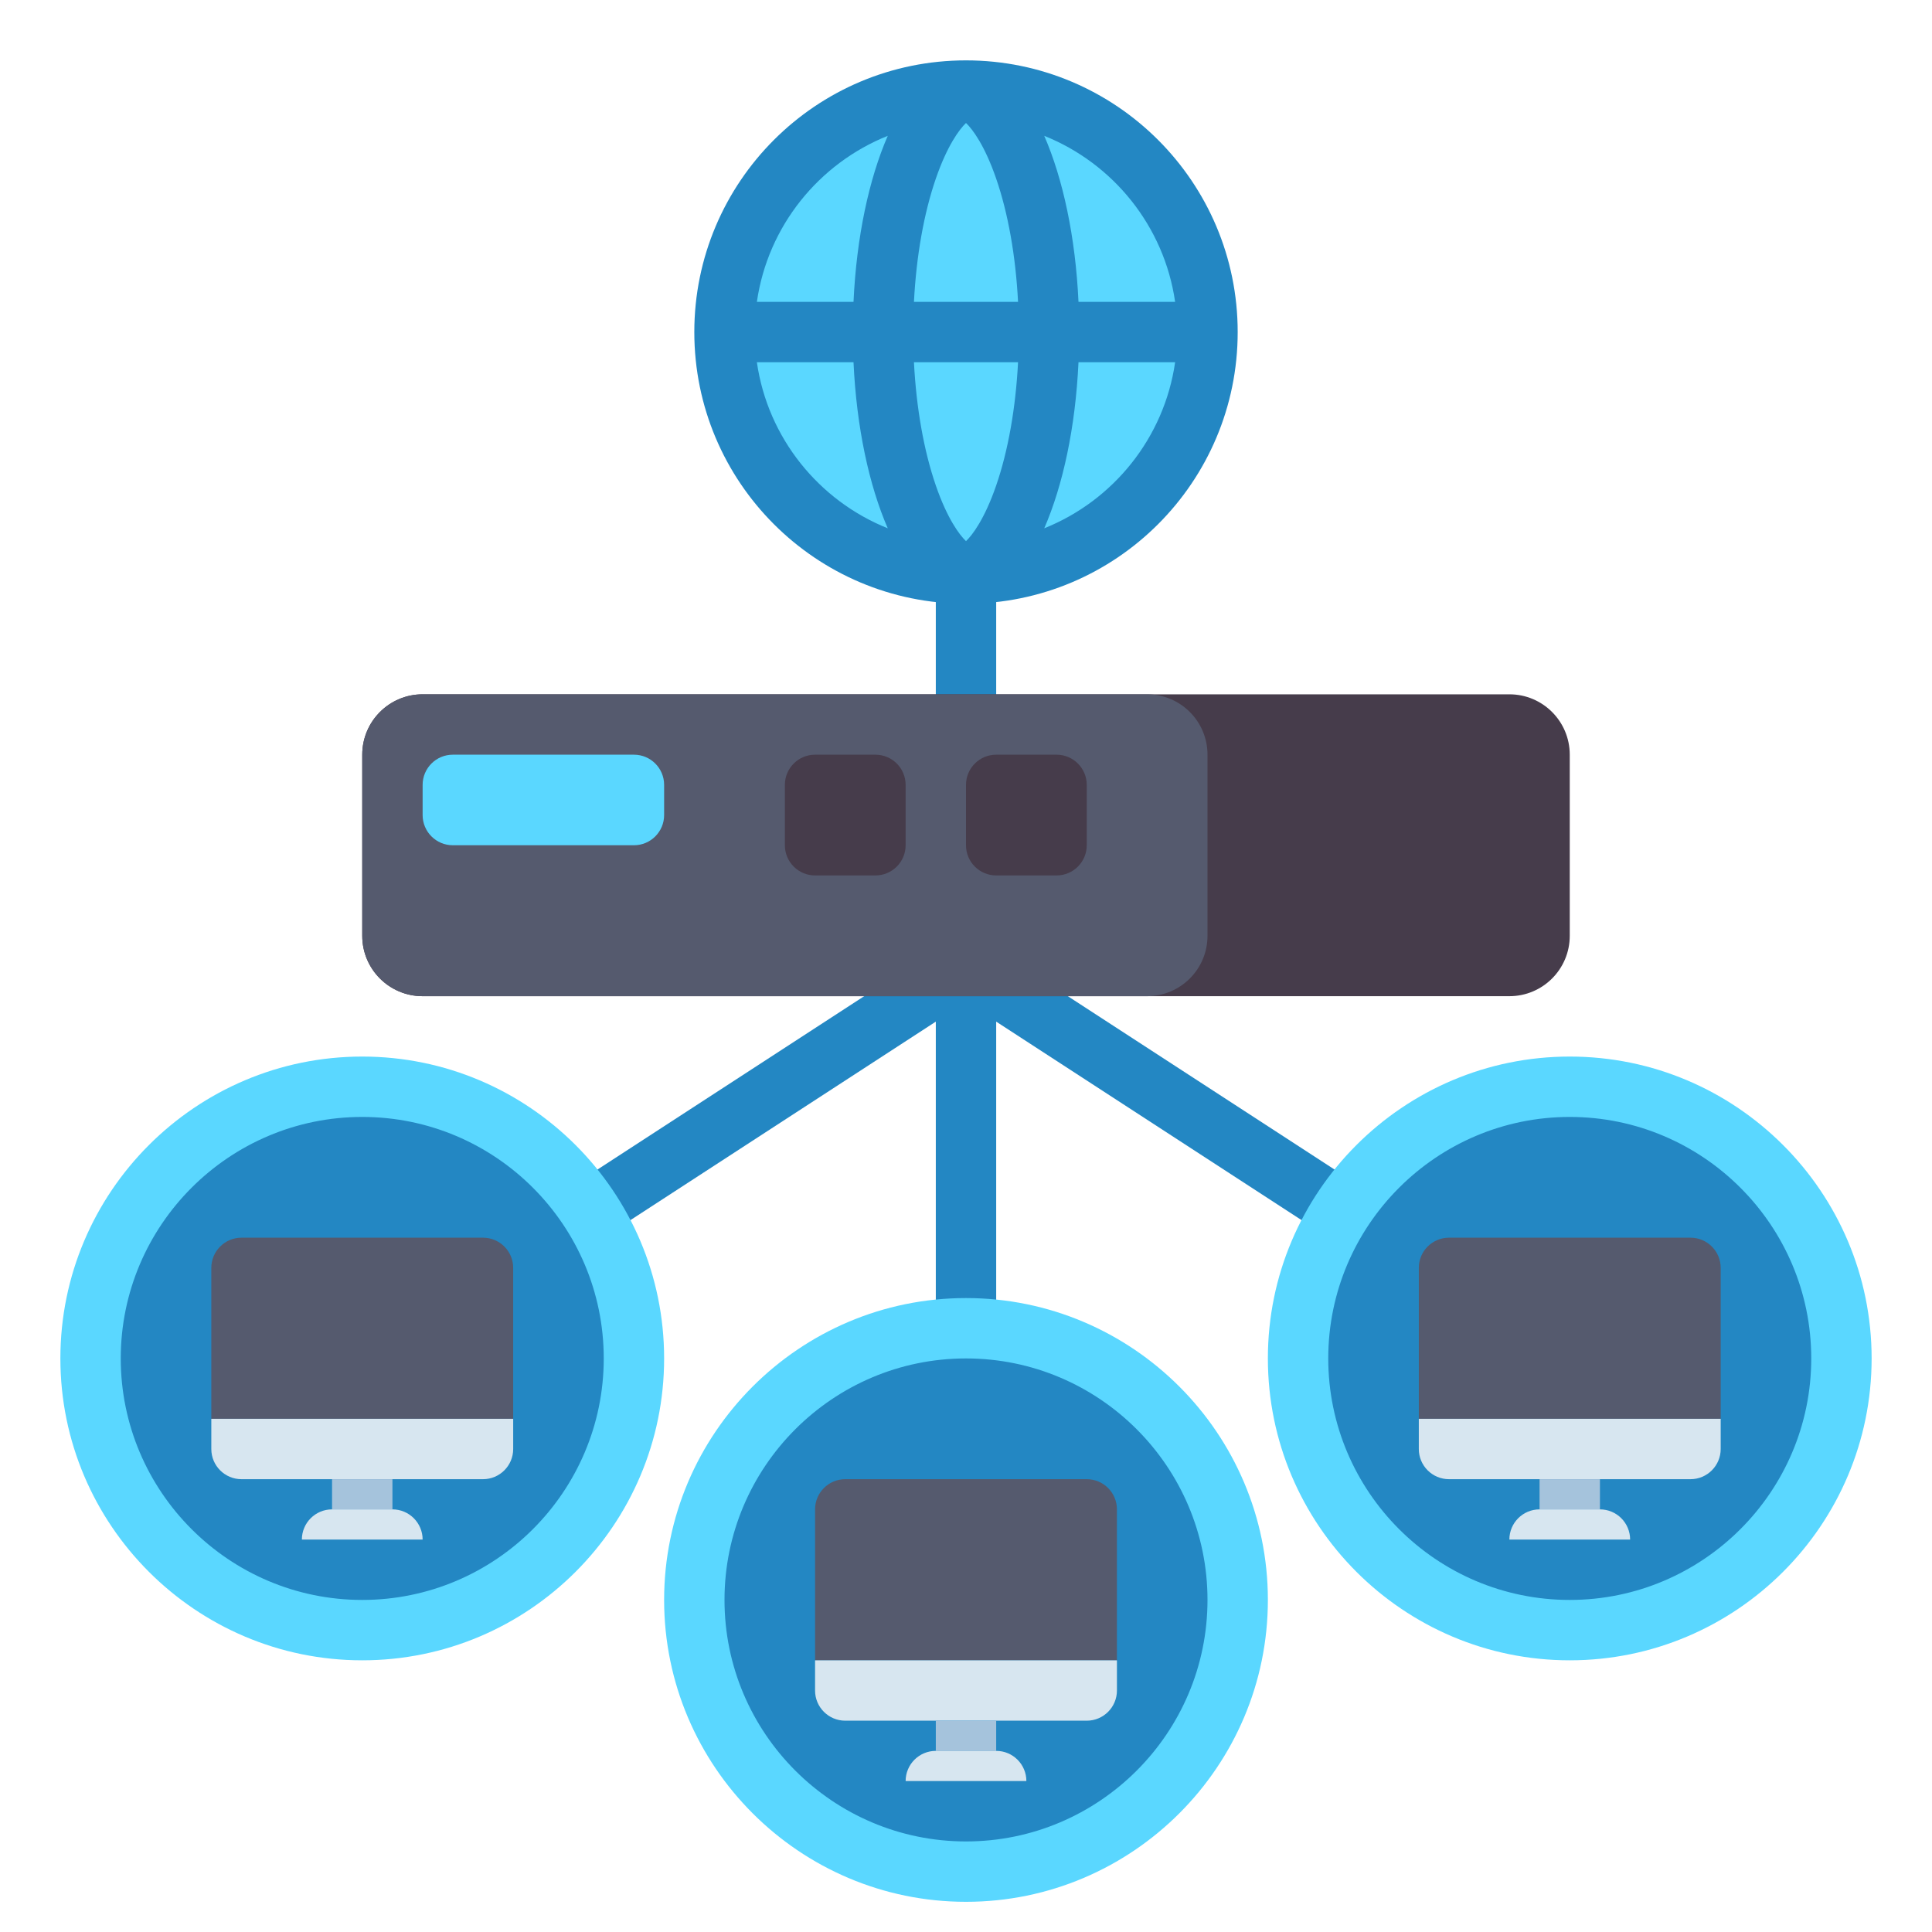 <svg id="Layer_1" enable-background="new 0 0 512 512" height="512" viewBox="0 0 512 512" width="512" xmlns="http://www.w3.org/2000/svg"><g><path d="m420.36 353.292-156.36-101.633v-163.659h-16v163.659l-156.36 101.633 8.72 13.415 147.64-95.965v153.258h16v-153.258l147.64 95.965z" fill="#2387c3"/><g><g><circle cx="256" cy="88" fill="#5ad7ff" r="64"/></g><path d="m256 16c-39.764 0-72 32.235-72 72s32.236 72 72 72 72-32.235 72-72-32.236-72-72-72zm55.419 64h-25.608c-.794-17.238-4.125-32.63-9.075-44.003 18.259 7.307 31.802 23.951 34.683 44.003zm-55.419 63.407c-1.747-1.655-4.966-5.97-7.985-14.711-3.184-9.219-5.191-20.609-5.809-32.695h27.587c-.618 12.086-2.625 23.477-5.809 32.695-3.018 8.74-6.237 13.056-7.984 14.711zm-13.794-63.407c.618-12.086 2.625-23.477 5.809-32.695 3.019-8.741 6.238-13.057 7.985-14.711 1.747 1.655 4.966 5.97 7.985 14.711 3.184 9.219 5.191 20.609 5.809 32.695zm-6.942-44.003c-4.95 11.373-8.281 26.766-9.075 44.003h-25.608c2.881-20.052 16.424-36.696 34.683-44.003zm-34.683 60.003h25.608c.794 17.238 4.125 32.63 9.075 44.003-18.259-7.307-31.802-23.951-34.683-44.003zm76.155 44.003c4.95-11.373 8.281-26.766 9.075-44.003h25.608c-2.881 20.052-16.424 36.696-34.683 44.003z" fill="#2387c3"/></g><g><path d="m400 264h-288c-8.837 0-16-7.163-16-16v-48c0-8.837 7.163-16 16-16h288c8.837 0 16 7.163 16 16v48c0 8.837-7.163 16-16 16z" fill="#463c4b"/></g><g><path d="m304 264h-192c-8.837 0-16-7.163-16-16v-48c0-8.837 7.163-16 16-16h192c8.837 0 16 7.163 16 16v48c0 8.837-7.163 16-16 16z" fill="#555a6e"/></g><g><path d="m168 224h-48c-4.418 0-8-3.582-8-8v-8c0-4.418 3.582-8 8-8h48c4.418 0 8 3.582 8 8v8c0 4.418-3.582 8-8 8z" fill="#5ad7ff"/></g><g><path d="m232 232h-16c-4.418 0-8-3.582-8-8v-16c0-4.418 3.582-8 8-8h16c4.418 0 8 3.582 8 8v16c0 4.418-3.582 8-8 8z" fill="#463c4b"/></g><g><path d="m280 232h-16c-4.418 0-8-3.582-8-8v-16c0-4.418 3.582-8 8-8h16c4.418 0 8 3.582 8 8v16c0 4.418-3.582 8-8 8z" fill="#463c4b"/></g><g><circle cx="96" cy="360" fill="#2387c3" r="72"/><path d="m96 440c-44.112 0-80-35.888-80-80s35.888-80 80-80 80 35.888 80 80-35.888 80-80 80zm0-144c-35.29 0-64 28.71-64 64s28.71 64 64 64 64-28.71 64-64-28.71-64-64-64z" fill="#5ad7ff"/></g><g><g><path d="m136 376h-80v-40c0-4.418 3.582-8 8-8h64c4.418 0 8 3.582 8 8z" fill="#555a6e"/></g><g><path d="m136 376h-80v8c0 4.418 3.582 8 8 8h64c4.418 0 8-3.582 8-8z" fill="#d7e6f0"/></g><g><path d="m88 392h16v8h-16z" fill="#a5c3dc"/></g><g><path d="m104 400h-16c-4.418 0-8 3.582-8 8h32c0-4.418-3.582-8-8-8z" fill="#d7e6f0"/></g></g><g><circle cx="256" cy="424" fill="#2387c3" r="72"/><path d="m256 504c-44.112 0-80-35.888-80-80s35.888-80 80-80 80 35.888 80 80-35.888 80-80 80zm0-144c-35.29 0-64 28.71-64 64s28.71 64 64 64 64-28.71 64-64-28.71-64-64-64z" fill="#5ad7ff"/></g><g><g><path d="m296 440h-80v-40c0-4.418 3.582-8 8-8h64c4.418 0 8 3.582 8 8z" fill="#555a6e"/></g><g><path d="m296 440h-80v8c0 4.418 3.582 8 8 8h64c4.418 0 8-3.582 8-8z" fill="#d7e6f0"/></g><g><path d="m248 456h16v8h-16z" fill="#a5c3dc"/></g><g><path d="m264 464h-16c-4.418 0-8 3.582-8 8h32c0-4.418-3.582-8-8-8z" fill="#d7e6f0"/></g></g><g><circle cx="416" cy="360" fill="#2387c3" r="72"/><path d="m416 440c-44.112 0-80-35.888-80-80s35.888-80 80-80 80 35.888 80 80-35.888 80-80 80zm0-144c-35.29 0-64 28.71-64 64s28.71 64 64 64 64-28.71 64-64-28.71-64-64-64z" fill="#5ad7ff"/></g><g><g><path d="m456 376h-80v-40c0-4.418 3.582-8 8-8h64c4.418 0 8 3.582 8 8z" fill="#555a6e"/></g><g><path d="m456 376h-80v8c0 4.418 3.582 8 8 8h64c4.418 0 8-3.582 8-8z" fill="#d7e6f0"/></g><g><path d="m408 392h16v8h-16z" fill="#a5c3dc"/></g><g><path d="m424 400h-16c-4.418 0-8 3.582-8 8h32c0-4.418-3.582-8-8-8z" fill="#d7e6f0"/></g></g></g></svg>
